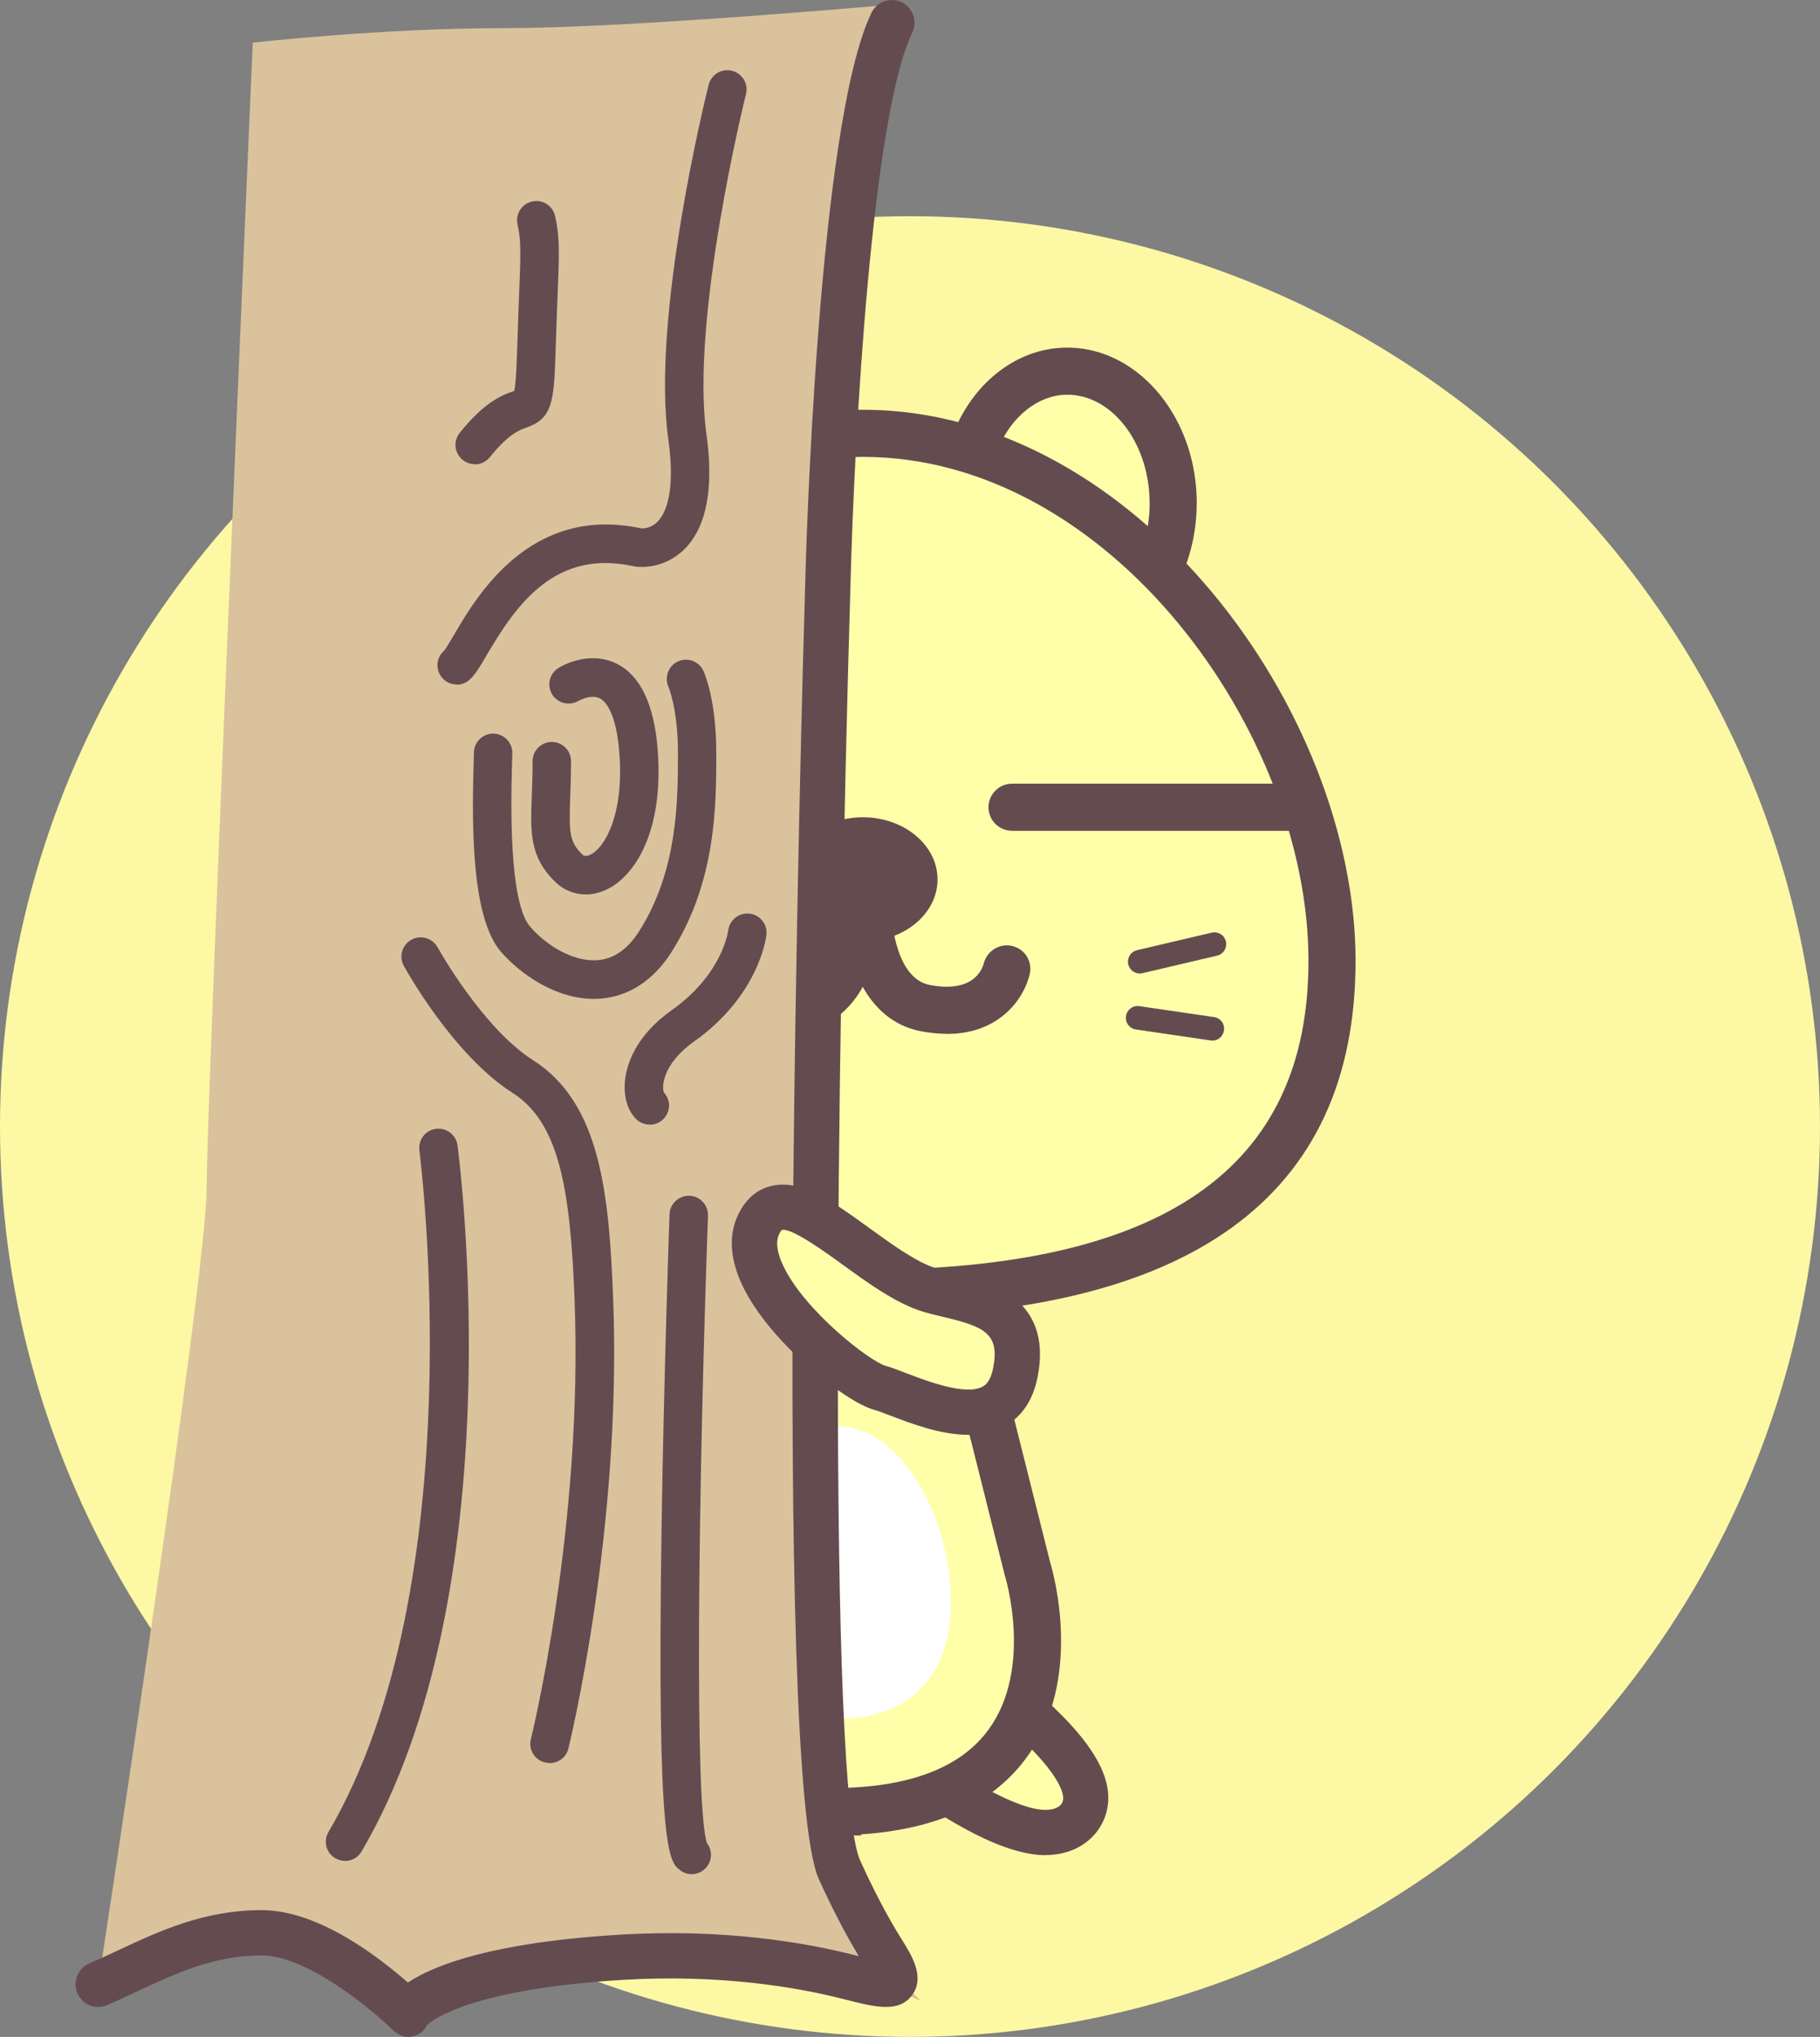 <?xml version="1.0" encoding="UTF-8"?><svg xmlns="http://www.w3.org/2000/svg" viewBox="0 0 160 179"><rect x="0" y="0" width="160" height="179" fill="#808080" stroke="none"/><defs><style>.d{fill:#fff;}.e{fill:#dac29d;}.f{fill:#fdf8a4;}.g{fill:#644b50;}.h{fill:#ffa;}</style></defs><g id="a"/><g id="b"><g id="c"><g><circle class="f" cx="80" cy="99" r="80"/><g><g><path class="h" d="M42.73,151.24c-6.09,0-7.22-2.96-7.42-4.24-.16-1,.11-2,.74-2.81,.74-.95,1.93-1.58,3.18-1.69,.38-.03,.76-.05,1.14-.05,.65,0,1.28,.04,1.92,.09,.54,.04,1.07,.07,1.6,.07,.83,0,1.46-.1,2.04-.32,.89-.34,1.91-.92,2.98-1.55,2.2-1.28,4.7-2.73,7.43-2.73,1.34,0,2.62,.35,3.79,1.05l8.52,3.9c.9,.41,1.38,1.4,1.15,2.36-.22,.94-1.06,1.6-2.02,1.6-.02,0-12.16-.39-12.16-.39-.11,0-.22-.02-.33-.04-.1-.02-.19-.03-.29-.03-.57,0-1.28,.34-2.16,1.02-2.6,2.03-5.29,3.25-8.01,3.61-.63,.08-1.38,.13-2.11,.13"/><path class="g" d="M42.73,153.23c-7.84,0-9.16-4.53-9.38-5.91-.25-1.55,.16-3.09,1.14-4.35,1.07-1.37,2.78-2.29,4.57-2.44,1.13-.1,2.26-.04,3.36,.03,1.26,.08,2.17,.11,2.8-.12,.75-.28,1.73-.85,2.69-1.41,2.3-1.34,5.17-3,8.43-3,1.67,0,3.25,.43,4.71,1.27l8.42,3.86c1.75,.8,2.7,2.75,2.26,4.62-.43,1.84-2.06,3.13-3.95,3.13t-12.22-.4c-.16,0-.35-.02-.54-.05-.11,.04-.4,.17-.96,.6-2.88,2.25-5.9,3.6-8.96,4.01-.74,.1-1.58,.15-2.38,.15Zm-2.36-8.78c-.32,0-.64,.01-.96,.04-.71,.06-1.39,.42-1.79,.93-.3,.38-.42,.82-.34,1.27,.26,1.63,2.24,2.56,5.45,2.56,.63,0,1.29-.04,1.85-.12,2.35-.32,4.72-1.4,7.04-3.21,1.54-1.2,2.75-1.64,4.06-1.38,.01,0,11.94,.39,12.16,.39l.81-1.97-.83,1.81-8.7-4c-.86-.51-1.79-.77-2.77-.77-2.2,0-4.35,1.25-6.43,2.46-1.1,.64-2.23,1.29-3.28,1.69-.8,.3-1.68,.45-2.74,.45-.54,0-1.08-.03-1.63-.07-.69-.05-1.28-.09-1.88-.09Z"/></g><g><path class="h" d="M55.45,161.04c-.58,0-1.11-.09-1.59-.28-1.05-.4-1.74-1.24-1.92-2.29-.35-2.17,1.9-5.28,6.71-9.24l1.04-.86,10.01,5.02-2.66,2.01c-1.25,.94-7.67,5.65-11.59,5.65Z"/><path class="g" d="M55.45,163.03c-.83,0-1.6-.14-2.31-.42-1.69-.65-2.87-2.08-3.16-3.83-.49-2.99,1.86-6.52,7.4-11.1l2.04-1.69,14.03,7.04-5.22,3.94c-2.4,1.82-8.47,6.05-12.79,6.05Zm4.51-12.3l-.04,.03c-6.05,5-6.07,7.03-6.01,7.39,.06,.35,.28,.61,.67,.75,.25,.1,.54,.15,.87,.15,2.38,0,6.93-2.63,10.39-5.24l.11-.08-5.99-3Z"/></g><g><path class="h" d="M91.9,161.04c-3.92,0-10.34-4.7-11.59-5.65l-2.66-2.01,10.01-5.02,1.04,.86c4.8,3.97,7.06,7.08,6.71,9.24-.17,1.05-.87,1.89-1.92,2.29-.48,.19-1.01,.28-1.59,.28"/><path class="g" d="M91.9,163.03c-4.32,0-10.38-4.23-12.79-6.05l-5.22-3.94,14.04-7.04,2.04,1.69c5.54,4.57,7.89,8.1,7.4,11.09-.28,1.74-1.47,3.17-3.17,3.83-.7,.27-1.48,.41-2.31,.41Zm-10.49-9.3l.11,.08c3.45,2.61,8,5.24,10.39,5.24,.33,0,.62-.05,.87-.14,.4-.15,.62-.4,.68-.75,.06-.36,.04-2.39-6.01-7.39l-.04-.03-5.99,3Z"/></g><path class="h" d="M64.35,107.97l-7.35,29.87s-6.53,21.07,16.34,21.36h0c.05,0,.1,0,.15,0s.1,0,.15,0h0c23.37-.3,16.69-21.37,16.69-21.37l-7.5-29.87"/><path class="g" d="M71.4,161.3v-.1c-6.59-.43-11.4-2.68-14.31-6.68-4.99-6.86-2.37-16.26-2.09-17.22l7.33-29.82,4.02,.99-7.38,29.99c-.02,.08-2.46,8.26,1.47,13.64,2.38,3.26,6.73,4.95,12.92,5.03h.24c6.42-.08,10.91-1.82,13.33-5.17,3.91-5.41,1.44-13.41,1.41-13.49l-.03-.12-7.5-29.87,4.02-1.01,7.49,29.82c.29,.96,2.93,10.25-2.03,17.1-2.94,4.07-7.84,6.36-14.59,6.81v.1l-2.09-.02-.11-2.07v2.07l-2.11,.02Z"/><path class="d" d="M83.59,140.7c0,7.39-4.44,10.35-9.91,10.35s-9.91-2.96-9.91-10.35,4.44-15.36,9.91-15.36,9.91,7.97,9.91,15.36"/><g><path class="h" d="M50.12,50.53c-1.04-1.92-1.62-4.26-1.54-6.76,.19-6.31,4.45-11.31,9.51-11.15,3.38,.1,6.26,2.47,7.75,5.91"/><path class="g" d="M50.13,52.61c-.74,0-1.45-.39-1.82-1.08-1.26-2.32-1.88-5.02-1.79-7.82,.1-3.52,1.32-6.82,3.42-9.28,2.21-2.59,5.14-3.97,8.22-3.88,4.06,.12,7.73,2.86,9.59,7.15,.45,1.05-.03,2.27-1.08,2.73-1.05,.45-2.27-.03-2.73-1.08-1.21-2.8-3.48-4.58-5.91-4.66-1.81-.06-3.56,.81-4.94,2.43-1.49,1.75-2.36,4.13-2.43,6.72-.06,2.06,.38,4.04,1.29,5.71,.55,1.01,.17,2.26-.83,2.81-.31,.17-.65,.25-.99,.25Z"/><path class="h" d="M101.59,50.53c1.04-1.92,1.62-4.26,1.54-6.76-.19-6.31-4.45-11.31-9.51-11.15-3.38,.1-6.26,2.47-7.75,5.91"/><path class="g" d="M101.59,52.61c-.33,0-.67-.08-.99-.25-1.01-.55-1.38-1.8-.83-2.81,.91-1.67,1.36-3.65,1.29-5.71-.16-5.16-3.47-9.26-7.38-9.15-2.43,.07-4.7,1.86-5.91,4.66-.45,1.05-1.67,1.53-2.73,1.08-1.05-.45-1.53-1.68-1.08-2.73,1.86-4.29,5.53-7.03,9.59-7.15,6.19-.19,11.43,5.72,11.65,13.16,.08,2.79-.54,5.5-1.79,7.82-.38,.69-1.09,1.08-1.82,1.08Z"/><path class="h" d="M117.1,84.44c0,21.05-15.69,29.23-41.24,29.23-22.77,0-41.24-8.18-41.24-29.23s18.46-46.36,41.24-46.36,41.24,25.31,41.24,46.36"/><path class="g" d="M75.86,115.74c-27.52,0-43.31-11.41-43.31-31.3,0-21.94,19.32-48.43,43.31-48.43s43.31,26.5,43.31,48.43c0,20.77-14.57,31.3-43.31,31.3Zm0-75.59c-21.69,0-39.16,24.23-39.16,44.29,0,23.63,24.54,27.15,39.16,27.15,26.36,0,39.17-8.88,39.17-27.15,0-20.06-17.47-44.29-39.17-44.29Z"/><path class="g" d="M62.74,73.01h-24.88c-1.14,0-2.07-.93-2.07-2.07s.93-2.07,2.07-2.07h24.88c1.14,0,2.07,.93,2.07,2.07s-.93,2.07-2.07,2.07Z"/><path class="g" d="M113.85,73.01h-24.88c-1.14,0-2.07-.93-2.07-2.07s.93-2.07,2.07-2.07h24.88c1.14,0,2.07,.93,2.07,2.07s-.93,2.07-2.07,2.07Z"/><path class="g" d="M82.42,77.28c0,3.02-2.94,5.46-6.56,5.46s-6.56-2.45-6.56-5.46,2.94-5.46,6.56-5.46,6.56,2.45,6.56,5.46"/><path class="g" d="M68.47,90.85c-4.79,0-6.85-3.3-7.29-5.29-.24-1.12,.46-2.22,1.58-2.47,1.11-.24,2.2,.45,2.46,1.55,.17,.63,1,2.61,4.73,1.91,3.06-.57,3.32-5.7,3.32-5.75,.04-1.14,1-2.04,2.14-2,1.14,.04,2.04,1,2,2.14-.11,3.15-1.65,8.73-6.7,9.68-.81,.15-1.56,.22-2.25,.22Z"/><path class="g" d="M83.24,90.85c-.69,0-1.44-.07-2.25-.22-5.05-.95-6.59-6.53-6.7-9.68-.04-1.14,.85-2.1,2-2.14,1.14-.04,2.1,.85,2.14,2,0,.04,.3,5.18,3.32,5.75,3.75,.71,4.57-1.28,4.74-1.91,.28-1.09,1.39-1.78,2.49-1.52,1.1,.26,1.79,1.33,1.55,2.44-.43,1.99-2.5,5.29-7.29,5.29Z"/><path class="g" d="M51.51,85.55c-.08,0-.16,0-.24-.03l-6.56-1.54c-.56-.13-.9-.69-.77-1.25,.13-.56,.69-.9,1.25-.77l6.56,1.54c.56,.13,.9,.69,.77,1.25-.11,.48-.54,.8-1.01,.8Z"/><path class="g" d="M45.15,91.44c-.51,0-.95-.37-1.02-.89-.08-.57,.31-1.09,.87-1.18l6.56-.96c.56-.08,1.09,.31,1.18,.87s-.31,1.09-.87,1.18l-6.56,.96c-.05,0-.1,.01-.15,.01Z"/><path class="g" d="M100.2,85.55c-.47,0-.9-.32-1.01-.8-.13-.56,.21-1.12,.77-1.25l6.56-1.54c.56-.13,1.12,.21,1.25,.77,.13,.56-.21,1.12-.77,1.25l-6.56,1.54c-.08,.02-.16,.03-.24,.03Z"/><path class="g" d="M106.57,91.44c-.05,0-.1,0-.15-.01l-6.56-.96c-.57-.08-.96-.61-.87-1.18s.61-.96,1.18-.87l6.56,.96c.57,.08,.96,.61,.87,1.18-.08,.52-.52,.89-1.02,.89Z"/></g><g><path class="e" d="M8.64,174.32c4.62-2.06,8.72-4.63,14.37-4.63s12.83,7.19,12.83,7.19c0,0,2.31-3.97,18.73-4.99,16.42-1.03,26.42,3.97,26.42,3.97,0,0-3.08-2.57-7.18-11.82-4.1-9.25-1.03-115.63-1.03-115.63L77.62,.47s-22.28,2-33.22,2-22.18,1.28-22.18,1.28c0,0-4.06,93.2-4.06,100.79s-9.52,69.78-9.52,69.78Z"/><path class="g" d="M35.88,179c-.54,0-1.03-.3-1.44-.69-1.84-1.8-7.49-6.47-11.44-6.47-4.15,0-7.47,1.54-10.98,3.18-.85,.4-1.71,.8-2.59,1.18-1.01,.44-2.18-.02-2.62-1.03-.44-1.01,.02-2.18,1.03-2.62,.85-.37,1.68-.75,2.5-1.14,3.75-1.75,7.63-3.55,12.66-3.55s10.33,4.16,12.86,6.36c2.32-1.54,7.43-3.52,18.58-4.2,9.15-.56,16.36,.68,20.8,1.82,.07,.02,.16,.04,.26,.07-1.18-1.96-2.36-4.23-3.51-6.76-4.17-9.2-1.52-103.28-1.2-113.98,.04-1.63,1.07-40.22,5.82-50.04,.48-.99,1.67-1.4,2.66-.93,.99,.48,1.4,1.67,.93,2.66-3.5,7.25-5.08,34.84-5.43,48.42-1.23,41.65-2.02,105.89,.85,112.22,1.21,2.66,2.43,4.99,3.65,6.93,.88,1.4,2.07,3.31,.92,4.89-1.17,1.6-3.27,1.06-5.94,.38-4.16-1.07-10.93-2.23-19.56-1.71-13.34,.82-16.71,3.55-17.17,3.99-.26,.57-.71,.86-1.34,.99-.1,.02-.2,.03-.3,.03Z"/><path class="g" d="M51.5,78.6c-1,0-1.96-.38-2.7-1.11-2.25-2.2-2.17-4.33-2.05-7.55,.03-.87,.07-1.88,.07-3.05,0-.93,.76-1.69,1.69-1.69s1.69,.76,1.69,1.69c0,1.22-.04,2.26-.07,3.17-.11,3.06-.09,3.9,1.04,5.01,.09,.09,.27,.26,.71,.05,1.27-.6,3.01-3.5,2.56-9.06-.29-3.59-1.29-4.48-1.71-4.69-.78-.4-1.86,.22-1.87,.22-.8,.47-1.83,.22-2.32-.57-.48-.79-.24-1.82,.54-2.31,.27-.17,2.7-1.61,5.16-.37,2.05,1.03,3.25,3.54,3.57,7.45,.59,7.32-2.05,11.25-4.5,12.39-.6,.28-1.21,.42-1.81,.42Z"/><path class="g" d="M52.21,87.78c-3.38,0-6.48-2.19-8.17-4.14-2.49-2.88-2.59-10.35-2.4-16.53,.01-.43,.02-.76,.02-.95,0-.93,.76-1.69,1.69-1.69s1.69,.76,1.69,1.69c0,.21-.01,.57-.03,1.05-.3,9.88,.69,13.18,1.58,14.21,1.37,1.59,3.73,3.12,5.93,2.96,1.42-.1,2.65-.95,3.66-2.53,3.42-5.36,3.42-11.58,3.42-15.7,0-3.84-.83-5.79-.84-5.81-.37-.85,.01-1.85,.86-2.22,.85-.38,1.84,0,2.22,.84,.12,.26,1.13,2.63,1.13,7.2s0,11.33-3.95,17.52c-2,3.14-4.51,3.95-6.26,4.08-.19,.01-.37,.02-.56,.02Z"/><path class="g" d="M48.31,154.93c-.14,0-.27-.02-.41-.05-.91-.23-1.46-1.14-1.23-2.05,.05-.19,4.62-18.78,3.84-38.69-.38-9.73-1.37-15.5-5.45-18.1-5.22-3.32-9.39-10.85-9.56-11.16-.45-.82-.15-1.85,.67-2.3,.82-.45,1.85-.15,2.3,.67,.04,.07,3.93,7.08,8.42,9.94,5.87,3.74,6.65,11.64,7.01,20.82,.81,20.41-3.89,39.46-3.93,39.65-.19,.77-.88,1.28-1.64,1.28Z"/><path class="g" d="M57.13,98.83c-.47,0-.94-.19-1.28-.56-.72-.78-1.05-2-.9-3.35,.14-1.31,.86-3.85,4.09-6.14,4.44-3.14,4.96-6.86,4.98-7.02,.12-.92,.95-1.58,1.88-1.47,.92,.11,1.58,.93,1.48,1.85-.02,.22-.64,5.33-6.38,9.4-2.81,1.99-2.85,4.08-2.62,4.49,.63,.69,.57,1.73-.12,2.37-.32,.29-.72,.44-1.13,.44Z"/><path class="g" d="M60.81,164.7c-.36,0-.72-.11-1.02-.35-.97-.74-2.06-1.57-1.63-30.12,.21-13.71,.69-27.38,.7-27.52,.03-.93,.83-1.65,1.75-1.63,.93,.03,1.66,.82,1.63,1.75-.87,24.47-1.19,51.9-.09,55.14,.46,.59,.48,1.44,0,2.06-.33,.44-.84,.67-1.35,.67Zm1.38-2.63h0Zm-.35-.41h0Z"/><path class="g" d="M30.33,163.53c-.29,0-.58-.08-.85-.23-.81-.47-1.08-1.51-.6-2.31,12.84-21.9,8.04-59.51,7.99-59.89-.12-.93,.53-1.78,1.45-1.9,.93-.12,1.78,.53,1.9,1.45,.21,1.59,5,39.14-8.43,62.05-.31,.54-.88,.84-1.46,.84Z"/><path class="g" d="M40.15,60.15c-.49,0-.98-.21-1.31-.62-.58-.71-.49-1.75,.2-2.34,.16-.19,.54-.83,.85-1.36,2.02-3.45,6.73-11.51,16.51-9.39,.15,0,.85,0,1.44-.63,.63-.66,1.58-2.47,.91-7.23-1.5-10.79,3.34-30.3,3.55-31.13,.23-.91,1.15-1.46,2.05-1.23,.91,.23,1.46,1.15,1.23,2.05-.05,.2-4.89,19.7-3.48,29.84,.67,4.79,.02,8.2-1.92,10.14-1.84,1.83-4.05,1.58-4.3,1.54-.04,0-.09-.01-.13-.02-6.86-1.53-10.28,3.21-12.95,7.78-.63,1.08-1.05,1.8-1.59,2.24-.31,.26-.69,.38-1.07,.38Z"/><path class="g" d="M41.73,40.79c-.37,0-.75-.12-1.06-.38-.73-.59-.84-1.65-.25-2.38,2.09-2.59,3.54-3.25,4.73-3.66l.06-.02c.16-.72,.22-2.7,.25-3.49,.06-1.97,.12-3.55,.17-4.83,.15-3.75,.19-4.88-.13-6.3-.21-.91,.36-1.82,1.28-2.02,.91-.21,1.82,.36,2.02,1.28,.42,1.85,.37,3.19,.21,7.18-.05,1.28-.11,2.84-.17,4.81-.14,4.38-.29,5.8-2.57,6.6-.62,.22-1.55,.54-3.21,2.6-.33,.41-.82,.63-1.32,.63Z"/></g><g><path class="h" d="M81.3,113.22c-5.53-2.04-12.37-10.63-14.66-5.53-2.26,5.06,8.04,13.52,10.67,14.25,2.63,.74,10.67,5.15,11.94-1.34,1.26-6.44-5.03-6.3-7.96-7.38Z"/><path class="g" d="M85.12,126.09c-2.41,0-4.96-.97-6.85-1.69-.59-.23-1.15-.44-1.49-.53-2.46-.69-9.17-5.91-11.54-10.96-1.05-2.25-1.19-4.28-.41-6.03,.78-1.75,1.99-2.4,2.86-2.63,2.67-.72,5.49,1.32,8.75,3.68,1.91,1.38,3.88,2.81,5.56,3.43h0c.45,.17,1.09,.32,1.77,.48,2.87,.67,8.84,2.08,7.45,9.15-.4,2.04-1.37,3.5-2.89,4.34-.98,.54-2.07,.76-3.2,.76Zm-16.4-17.99s-.11,.09-.25,.41c-.36,.8,0,1.92,.38,2.71,1.87,3.98,7.64,8.43,9.01,8.81,.52,.14,1.13,.38,1.83,.65,1.83,.7,5.23,1.99,6.7,1.17,.17-.09,.67-.37,.92-1.63,.59-3.03-.75-3.64-4.46-4.51-.8-.19-1.55-.37-2.24-.62-2.19-.81-4.39-2.4-6.51-3.94-1.59-1.15-4.56-3.3-5.38-3.06Z"/></g></g></g></g></g></svg>